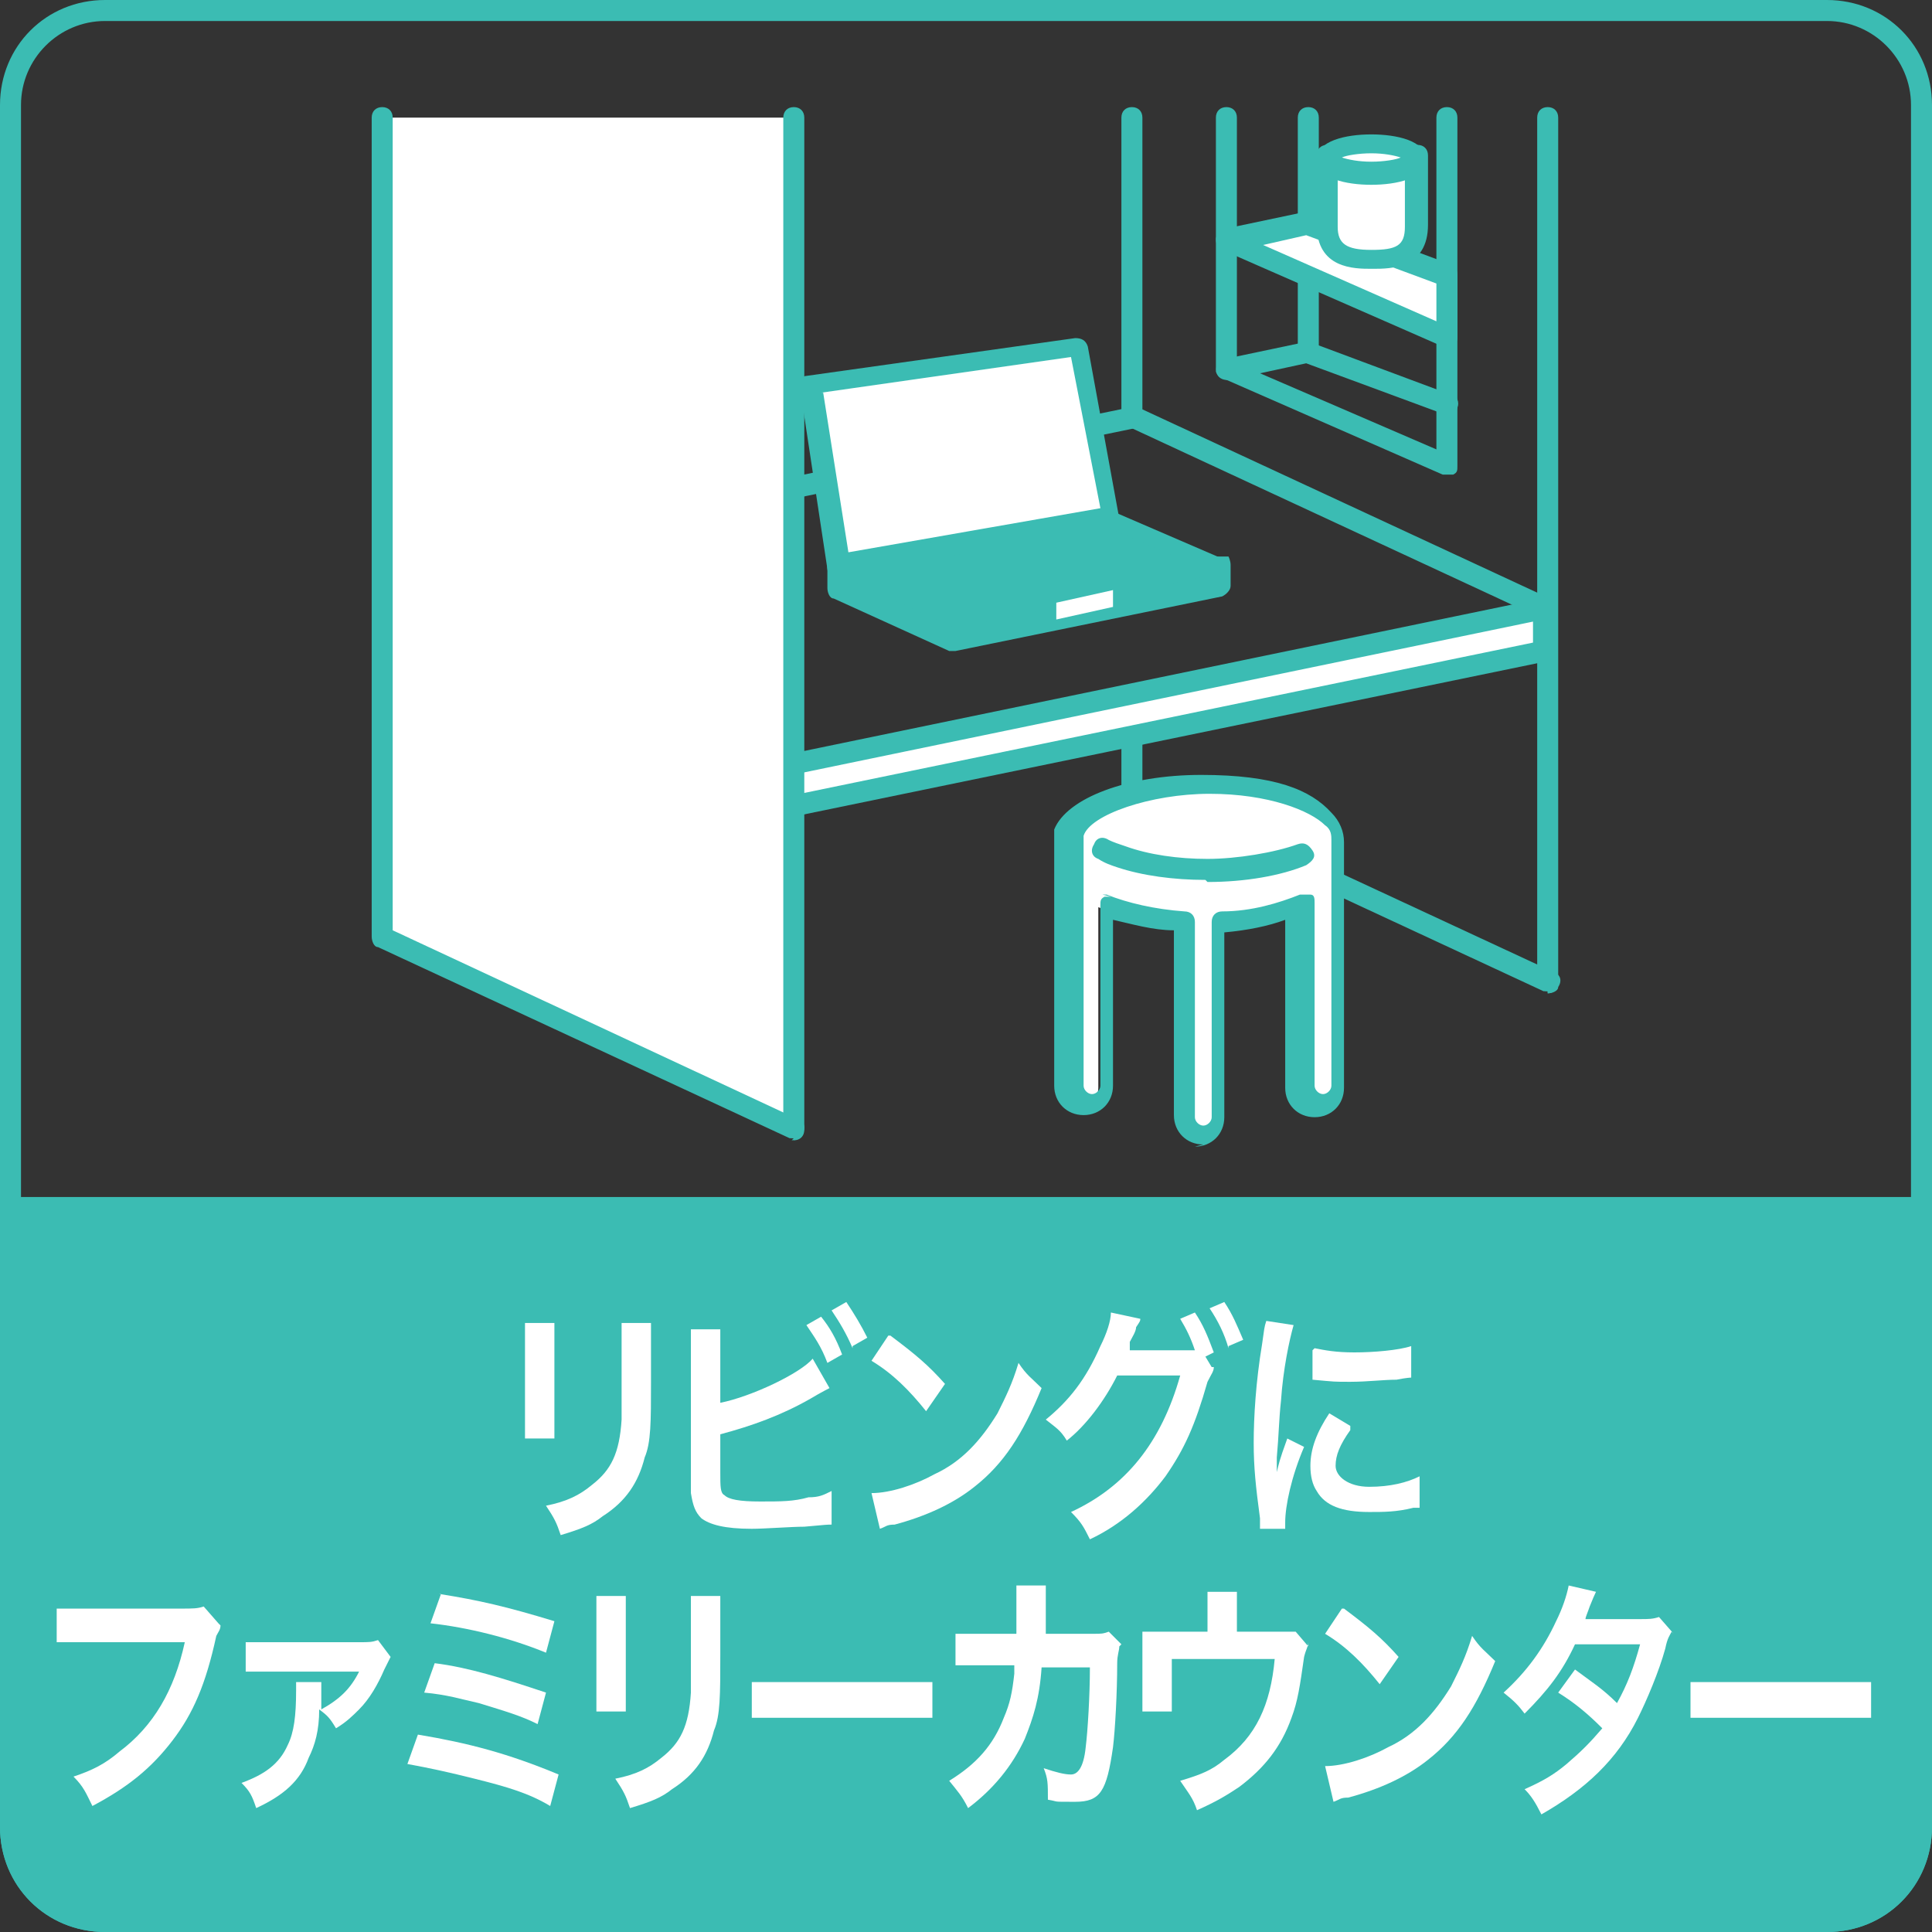 <?xml version="1.0" encoding="UTF-8"?>
<svg id="_レイヤー_1" data-name="レイヤー_1" xmlns="http://www.w3.org/2000/svg" width="92" height="92" version="1.1" viewBox="0 0 92 92">
  <rect x="0" y="0" width="92" height="92" fill="#333333" stroke="none"/>
  <!-- Generator: Adobe Illustrator 29.1.0, SVG Export Plug-In . SVG Version: 2.1.0 Build 142)  -->
  <defs>
    <style>
      .st0 {
        fill: #3bbcb3;
      }

      .st1 {
        fill: #fff;
      }
    </style>
  </defs>
  <g>
    <path class="st0" d="M87,1c2.2,0,4,1.8,4,4v82c0,2.2-1.8,4-4,4H5c-2.2,0-4-1.8-4-4V5C1,2.8,2.8,1,5,1h82M87,0H5C2.2,0,0,2.2,0,5v82c0,2.8,2.2,5,5,5h82c2.8,0,5-2.2,5-5V5c0-2.8-2.2-5-5-5h0Z"/>
    <path class="st0" d="M87,92H5c-2.8,0-5-2.2-5-5v-30h92s0,30,0,30c0,2.8-2.2,5-5,5Z"/>
    <g>
      <path class="st1" d="M26.4,63c0,.3,0,.4,0,1.1v3.3c0,.6,0,.8,0,1.1h-1.4c0-.3,0-.6,0-1.1v-3.3c0-.6,0-.8,0-1.1h1.4ZM31,63.1c0,.3,0,.4,0,1.1v1.6c0,1.9,0,2.9-.3,3.6-.3,1.2-.9,2.1-2,2.8-.5.4-1,.6-2,.9-.2-.6-.3-.8-.7-1.4,1-.2,1.6-.5,2.2-1,.9-.7,1.3-1.5,1.4-3.1,0-.5,0-1,0-2v-1.5c0-.6,0-.9,0-1.1h1.4Z"/>
      <path class="st1" d="M34.3,66.8c1.5-.3,3.8-1.4,4.4-2.1l.8,1.4c0,0-.4.2-.9.5-1.4.8-2.8,1.3-4.3,1.7v1.6c0,0,0,.1,0,.2,0,.7,0,1,.2,1.1.2.2.7.3,1.7.3s1.6,0,2.3-.2c.5,0,.7-.1,1.1-.3v1.6c-.2,0-.2,0-1.3.1-.6,0-1.9.1-2.5.1-1.3,0-2-.2-2.4-.5-.3-.3-.4-.6-.5-1.2,0-.2,0-.4,0-1.1v-5.6c0-.6,0-.8,0-1.1h1.4c0,.3,0,.5,0,1.1v2.4ZM39.1,62.7c.4.5.7,1,1,1.8l-.7.4c-.3-.8-.6-1.2-1-1.8l.7-.4ZM40.6,64.2c-.3-.7-.6-1.2-1-1.8l.7-.4c.4.6.7,1.1,1,1.7l-.7.4Z"/>
      <path class="st1" d="M41.5,71.1c.9,0,2.1-.4,3-.9,1.3-.6,2.2-1.6,3-2.9.4-.8.7-1.4,1-2.4.4.6.6.7,1.1,1.2-.9,2.2-1.8,3.6-3.2,4.7-1,.8-2.3,1.4-3.8,1.8-.4,0-.4.1-.7.2l-.4-1.7ZM42.4,63.6c1.2.9,1.8,1.4,2.6,2.3l-.9,1.3c-.8-1-1.6-1.8-2.6-2.4l.8-1.2Z"/>
      <path class="st1" d="M57.8,65.1c0,.2-.1.3-.3.7-.6,2.1-1.1,3.2-2,4.5-.9,1.2-2.1,2.3-3.6,3-.3-.6-.4-.8-.9-1.3,2.6-1.2,4.3-3.3,5.2-6.5h-3c-.6,1.2-1.5,2.4-2.4,3.1-.3-.5-.5-.6-1-1,1.1-.9,1.9-1.9,2.6-3.5.3-.6.5-1.2.5-1.6l1.4.3c0,.1,0,.1-.2.4,0,.2-.2.5-.3.7,0,.1,0,.1,0,.2v.2s.2,0,.4,0h2.2c.3,0,.4,0,.5,0-.2-.6-.4-1-.7-1.5l.7-.3c.4.6.6,1.1.9,1.9l-.4.2.3.5ZM58.5,64.2c-.2-.7-.5-1.3-.9-1.9l.7-.3c.4.6.6,1.1.9,1.8l-.7.3Z"/>
      <path class="st1" d="M60,72.9c0-.2,0-.3,0-.6-.2-1.5-.3-2.4-.3-3.6s.1-2.9.4-4.7c.1-.7.1-.8.2-1.1l1.3.2c-.2.7-.5,2.1-.6,3.6-.1.9-.1,1.6-.2,2.7,0,.3,0,.4,0,.7.1-.4.1-.5.5-1.6l.8.4c-.6,1.4-.9,2.8-.9,3.6s0,.2,0,.3h-1.2ZM64.3,68.1c-.5.7-.7,1.2-.7,1.7s.6,1,1.6,1,1.8-.2,2.4-.5v1.5s0,0-.3,0c-.8.2-1.4.2-2.1.2-1.3,0-2.1-.3-2.5-1-.2-.3-.3-.7-.3-1.2,0-.8.3-1.6.9-2.5l1,.6ZM62.6,64.2c.5.1,1,.2,1.9.2s2.1-.1,2.7-.3v1.5s-.2,0-.7.1c-.6,0-1.4.1-2.2.1s-.7,0-1.8-.1v-1.4Z"/>
      <path class="st1" d="M10.5,77.4c0,.2-.1.3-.2.5-.5,2.3-1.1,3.7-2.1,5-1,1.3-2.1,2.2-3.8,3.1-.3-.6-.4-.9-.9-1.4.9-.3,1.5-.6,2.2-1.2,1.6-1.2,2.6-2.9,3.1-5.2h-4.8c-.7,0-.9,0-1.3,0v-1.6c.4,0,.6,0,1.3,0h4.6c.6,0,.8,0,1.1-.1l.7.8Z"/>
      <path class="st1" d="M15.3,80.2c0,.2,0,.3,0,.8,0,.2,0,.3,0,.4.9-.5,1.4-1,1.8-1.8,0,0,0,0,0,0,0,0,0,0,0,0h0c0,0-.2,0-.3,0h-4c-.5,0-.7,0-1.1,0v-1.4c.3,0,.6,0,1.1,0h4.3c.5,0,.6,0,.9-.1l.6.8q-.1.2-.3.6c-.3.7-.7,1.4-1.2,1.9-.3.3-.6.6-1.1.9-.3-.5-.4-.6-.8-.9,0,1-.2,1.7-.5,2.3-.4,1.1-1.2,1.8-2.5,2.4-.2-.6-.3-.8-.7-1.2,1.1-.4,1.8-.9,2.2-1.8.3-.6.4-1.4.4-2.6s0-.3,0-.4h1.2Z"/>
      <path class="st1" d="M19.9,82.6c2.4.4,4.3.9,6.7,1.9l-.4,1.5c-1-.6-2-.9-3.6-1.3-1.2-.3-2.1-.5-3.2-.7l.5-1.4ZM20.7,79.2c1.6.2,3.2.7,5.3,1.4l-.4,1.5c-.8-.4-1.5-.6-2.8-1-.9-.2-1.5-.4-2.6-.5l.5-1.4ZM20.9,75.9c1.9.3,3.2.6,5.5,1.3l-.4,1.5c-1.7-.7-3.7-1.2-5.5-1.4l.5-1.4Z"/>
      <path class="st1" d="M29.8,76c0,.3,0,.4,0,1.1v3.3c0,.6,0,.8,0,1.1h-1.4c0-.3,0-.6,0-1.1v-3.3c0-.6,0-.8,0-1.1h1.4ZM34.3,76.1c0,.3,0,.4,0,1.1v1.6c0,1.9,0,2.9-.3,3.6-.3,1.2-.9,2.1-2,2.8-.5.4-1,.6-2,.9-.2-.6-.3-.8-.7-1.4,1-.2,1.6-.5,2.2-1,.9-.7,1.3-1.5,1.4-3.1,0-.5,0-1,0-2v-1.5c0-.6,0-.9,0-1.1h1.4Z"/>
      <path class="st1" d="M35.8,80.1c.4,0,.6,0,1.6,0h5.4c1,0,1.2,0,1.6,0v1.7c-.4,0-.5,0-1.6,0h-5.4c-1.1,0-1.2,0-1.6,0v-1.7Z"/>
      <path class="st1" d="M53.3,78.4c0,.2-.1.4-.1.8,0,1.4-.1,3.2-.2,4-.3,2.1-.6,2.6-1.8,2.6s-.7,0-1.3-.1c0-.8,0-1-.2-1.5.6.2,1,.3,1.3.3s.6-.3.7-1.3c.1-.8.2-2.5.2-3.8h-2.3c-.1,1.5-.4,2.4-.8,3.4-.6,1.3-1.5,2.4-2.7,3.3-.3-.6-.5-.8-.9-1.3,1.3-.8,2.1-1.7,2.6-3,.3-.7.4-1.2.5-2.1,0-.2,0-.3,0-.4h-1.7c-.6,0-.8,0-1.1,0v-1.5c.3,0,.6,0,1.1,0h1.8c0-.5,0-1.2,0-1.5v-.3c0-.2,0-.3,0-.5h1.4c0,.2,0,.2,0,.4,0,0,0,.1,0,.2q0,.3,0,.9c0,.3,0,.4,0,.8h2.2c.5,0,.5,0,.8-.1l.6.6Z"/>
      <path class="st1" d="M62.3,78.2c0,.2-.1.3-.2.7-.2,1.4-.3,2.1-.6,2.9-.5,1.4-1.3,2.4-2.5,3.3-.6.4-1.1.7-2,1.1-.2-.6-.4-.8-.8-1.4,1-.3,1.5-.5,2.1-1,1.5-1.1,2.2-2.6,2.4-4.8h-4.9v1.5c0,.4,0,.7,0,1h-1.4c0-.3,0-.7,0-1v-1.7c0-.5,0-.8,0-1.1.4,0,.5,0,1.1,0h2v-1c0-.4,0-.6,0-.9h1.4c0,.2,0,.5,0,.9v1h1.8q.7,0,1,0l.6.7Z"/>
      <path class="st1" d="M63.1,84.1c.9,0,2.1-.4,3-.9,1.3-.6,2.2-1.6,3-2.9.4-.8.7-1.4,1-2.4.4.6.6.7,1.1,1.2-.9,2.2-1.8,3.6-3.2,4.7-1,.8-2.3,1.4-3.8,1.8-.4,0-.4.1-.7.2l-.4-1.7ZM64,76.6c1.2.9,1.8,1.4,2.6,2.3l-.9,1.3c-.8-1-1.6-1.8-2.6-2.4l.8-1.2Z"/>
      <path class="st1" d="M79.6,77.7c-.1.2-.2.3-.3.8-.3,1.1-.9,2.5-1.3,3.3-1,2-2.5,3.4-4.6,4.6-.3-.6-.5-.9-.8-1.2.9-.4,1.4-.7,2-1.2.7-.6,1.1-1,1.7-1.7-.7-.7-1.3-1.2-2.1-1.7l.8-1.1c.8.6,1.3.9,2,1.6.5-.9.8-1.7,1.1-2.8h-3.1c-.6,1.3-1.3,2.2-2.4,3.3-.3-.4-.5-.6-1-1,1.1-1,1.9-2.1,2.5-3.4.3-.6.5-1.2.6-1.7l1.3.3q-.1.2-.3.7c-.1.3-.2.5-.2.6q.2,0,2.6,0c.4,0,.6,0,.9-.1l.7.8Z"/>
      <path class="st1" d="M80.5,80.1c.4,0,.6,0,1.6,0h5.4c1,0,1.2,0,1.6,0v1.7c-.4,0-.5,0-1.6,0h-5.4c-1.1,0-1.2,0-1.6,0v-1.7Z"/>
    </g>
  </g>
  <g>
    <path class="st0" d="M73.7,47.2c0,0-.1,0-.2,0l-19.8-9.2c-.3-.1-.4-.4-.2-.7.1-.3.4-.4.7-.2l19.8,9.2c.3.1.4.4.2.7,0,.2-.3.3-.5.3Z"/>
    <path class="st0" d="M73.7,47.2c-.3,0-.5-.2-.5-.5V5.6c0-.3.2-.5.5-.5s.5.2.5.5v41.2c0,.3-.2.5-.5.5Z"/>
    <path class="st0" d="M53.9,20.3c-.3,0-.5-.2-.5-.5V5.6c0-.3.2-.5.5-.5s.5.2.5.5v14.3c0,.3-.2.5-.5.5Z"/>
    <path class="st0" d="M53.9,38c-.3,0-.5-.2-.5-.5v-2.5c0-.3.2-.5.5-.5s.5.2.5.5v2.5c0,.3-.2.5-.5.5Z"/>
    <path class="st0" d="M73.5,29.4c0,0-.1,0-.2,0l-19.6-9.1c-.2-.1-.4-.4-.2-.7.1-.3.4-.4.7-.2l19.6,9.1c.2.1.4.4.2.7,0,.2-.3.3-.5.3Z"/>
    <path class="st0" d="M18.5,27.7c-.2,0-.4-.2-.5-.4,0-.3.1-.5.4-.6l35.4-7.3c.3,0,.5.1.6.4,0,.3-.1.5-.4.6l-35.4,7.3s0,0-.1,0Z"/>
    <path class="st0" d="M68.9,22.6c0,0-.1,0-.2,0l-10.5-4.6c-.2,0-.3-.3-.3-.5V5.6c0-.3.2-.5.5-.5s.5.2.5.5v11.7l9.5,4.1V5.6c0-.3.2-.5.5-.5s.5.2.5.5v16.6c0,.2,0,.3-.2.4,0,0-.2,0-.3,0Z"/>
    <path class="st0" d="M68.9,19.7c0,0-.1,0-.2,0l-6.5-2.4-3.7.8c-.3,0-.5-.1-.6-.4,0-.3.1-.5.4-.6l3.8-.8c0,0,.2,0,.3,0l6.7,2.5c.3,0,.4.4.3.6,0,.2-.3.3-.5.3Z"/>
    <path class="st0" d="M62.3,17.3c-.3,0-.5-.2-.5-.5V5.6c0-.3.2-.5.5-.5s.5.2.5.5v11.2c0,.3-.2.5-.5.5Z"/>
    <g>
      <polygon class="st1" points="58.5 11.4 62.3 10.6 68.9 13.1 68.9 16 58.5 11.4 58.5 11.4"/>
      <path class="st0" d="M68.9,16.5c0,0-.1,0-.2,0l-10.5-4.6c-.2,0-.3-.3-.3-.5s.2-.5.4-.5l3.8-.8c0,0,.2,0,.3,0l6.7,2.5c.2,0,.3.3.3.5v2.9c0,.2,0,.3-.2.4,0,0-.2,0-.3,0ZM60,11.6l8.4,3.7v-1.8l-6.2-2.3-2.2.5Z"/>
    </g>
    <g>
      <g>
        <path class="st1" d="M63.2,10.7c0,1.4,1,1.6,2.1,1.6s2.1-.2,2.1-1.6v-3.3h-4.3v3.3Z"/>
        <path class="st0" d="M65.3,12.8c-.8,0-2.6,0-2.6-2.1v-3.3c0-.3.2-.5.5-.5h4.3c.3,0,.5.2.5.5v3.3c0,2.1-1.8,2.1-2.6,2.1ZM63.7,8v2.8c0,.8.4,1.1,1.6,1.1s1.6-.2,1.6-1.1v-2.8h-3.3Z"/>
      </g>
      <g>
        <ellipse class="st1" cx="65.3" cy="7.5" rx="2.1" ry=".7"/>
        <path class="st0" d="M65.3,8.8c-1.2,0-2.6-.3-2.6-1.2s1.4-1.2,2.6-1.2,2.6.3,2.6,1.2-1.4,1.2-2.6,1.2ZM63.9,7.5c.3.1.8.2,1.4.2s1.2-.1,1.4-.2c-.3-.1-.8-.2-1.4-.2s-1.2.1-1.4.2ZM67,7.7h0,0Z"/>
      </g>
    </g>
    <g>
      <g>
        <path class="st1" d="M50.9,39.7s0,0,0,0c.5-1.3,3.3-2.3,6.5-2.3,3.6,0,6.4,1.2,6.3,2.7v11.7c0,.5-.4.9-.9.9s-.9-.4-.9-.9v-8.7c-1,.5-2.3.8-3.9.9v9.3c0,.5-.4.9-.9.9s-.9-.4-.9-.9v-9.3c-1.5,0-2.9-.4-3.9-.8v8.6c0,.5-.4.9-.9.9s-.9-.4-.9-.9v-11.7c0-.1,0-.2,0-.3Z"/>
        <path class="st0" d="M57.3,54.5c-.8,0-1.4-.6-1.4-1.4v-8.8c-1,0-2-.3-2.9-.5v7.9c0,.8-.6,1.4-1.4,1.4s-1.4-.6-1.4-1.4v-11.7c0-.2,0-.3,0-.5,0,0,0,0,0,0,0,0,0,0,0,0,.6-1.5,3.5-2.6,7-2.6s5.2.7,6.2,1.8c.4.4.6.9.6,1.4v11.7c0,.8-.6,1.4-1.4,1.4s-1.4-.6-1.4-1.4v-8c-.8.3-1.8.5-2.9.6v8.8c0,.8-.6,1.4-1.4,1.4ZM52.5,42.6c0,0,.1,0,.2,0,1,.4,2.3.7,3.7.8.3,0,.5.2.5.5v9.3c0,.2.2.4.4.4s.4-.2.4-.4v-9.3c0-.3.2-.5.5-.5,1.4,0,2.7-.4,3.7-.8.2,0,.3,0,.5,0s.2.2.2.4v8.7c0,.2.2.4.4.4s.4-.2.4-.4v-11.7c0-.2,0-.5-.3-.7-.7-.7-2.7-1.5-5.5-1.5s-5.7,1-6,2h-.5c0-.1.5,0,.5,0,0,0,0,.1,0,.2v11.7c0,.2.2.4.4.4s.4-.2.4-.4v-8.6c0-.2,0-.3.2-.4,0,0,.2,0,.3,0Z"/>
      </g>
      <path class="st0" d="M57.4,41.9c-1.5,0-3-.2-4.2-.6-.3-.1-.6-.2-.9-.4-.3-.1-.4-.4-.2-.7.1-.3.4-.4.7-.2.2.1.5.2.8.3,1.1.4,2.5.6,3.9.6s3.2-.3,4.3-.7c.3-.1.5,0,.7.3s0,.5-.3.7c-1.2.5-2.9.8-4.7.8Z"/>
    </g>
    <g>
      <polygon class="st1" points="38.1 36.3 73.5 28.9 73.5 30.9 38.1 38.3 18.5 29.2 18.5 27.2 38.1 36.3"/>
      <path class="st0" d="M38.1,38.8c0,0-.1,0-.2,0l-19.6-9.1c-.2,0-.3-.3-.3-.5v-2c0-.2,0-.3.2-.4.1,0,.3-.1.5,0l19.4,9,35.3-7.3c.1,0,.3,0,.4.1.1,0,.2.2.2.4v2c0,.2-.2.4-.4.5l-35.4,7.3s0,0-.1,0ZM19,28.9l19.1,8.9,34.9-7.2v-1l-34.8,7.2c-.1,0-.2,0-.3,0l-18.9-8.8v.9Z"/>
    </g>
    <polygon class="st1" points="37.8 5.6 37.8 53.7 18.5 44.8 18.5 5.6 37.8 5.6"/>
    <path class="st0" d="M37.8,54.2c-.3,0-.5-.2-.5-.5V5.6c0-.3.2-.5.5-.5s.5.2.5.5v48.2c0,.3-.2.5-.5.5Z"/>
    <path class="st0" d="M37.8,54.2c0,0-.1,0-.2,0l-19.6-9.1c-.2,0-.3-.3-.3-.5V5.6c0-.3.2-.5.5-.5s.5.2.5.5v38.7l19.3,9c.3.1.4.4.2.7,0,.2-.3.3-.5.3Z"/>
    <g>
      <g>
        <polygon class="st1" points="53 24.7 39.9 26.9 38.6 18.3 51.4 16.5 53 24.7"/>
        <path class="st0" d="M39.9,27.4c-.1,0-.2,0-.3,0-.1,0-.2-.2-.2-.3l-1.3-8.6c0-.1,0-.3,0-.4,0-.1.2-.2.3-.2l12.8-1.8c.3,0,.5.1.6.4l1.5,8.2c0,.1,0,.3,0,.4,0,.1-.2.2-.3.2l-13,2.2s0,0,0,0ZM39.2,18.7l1.2,7.6,12-2.1-1.4-7.2-11.9,1.7Z"/>
      </g>
      <g>
        <polygon class="st0" points="58.1 26.9 45.4 29.5 39.9 26.9 53 24.7 58.1 26.9"/>
        <path class="st0" d="M45.4,30c0,0-.1,0-.2,0l-5.5-2.5c-.2,0-.3-.3-.3-.5,0-.2.2-.4.4-.4l13-2.2c0,0,.2,0,.3,0l5.1,2.2c.2,0,.3.3.3.5,0,.2-.2.4-.4.4l-12.7,2.6s0,0-.1,0ZM41.6,27.1l3.9,1.8,10.9-2.2-3.5-1.5-11.3,1.9Z"/>
      </g>
      <g>
        <polygon class="st0" points="58.1 27.9 45.4 30.5 39.9 28 39.9 26.9 58.1 26.9 58.1 27.9"/>
        <path class="st0" d="M45.4,31c0,0-.1,0-.2,0l-5.5-2.5c-.2,0-.3-.3-.3-.5v-1c0-.3.2-.5.5-.5h18.2c.1,0,.3,0,.4,0,0,0,.1.2.1.4v1c0,.2-.2.4-.4.5l-12.7,2.6s0,0-.1,0ZM40.4,27.6l5.1,2.3,12.1-2.5h0c0-.1-17.2,0-17.2,0v.2ZM58.1,27.9h0,0Z"/>
      </g>
      <polygon class="st1" points="53 28.9 50.3 29.5 50.3 28.7 53 28.1 53 28.9"/>
    </g>
  </g>
</svg>